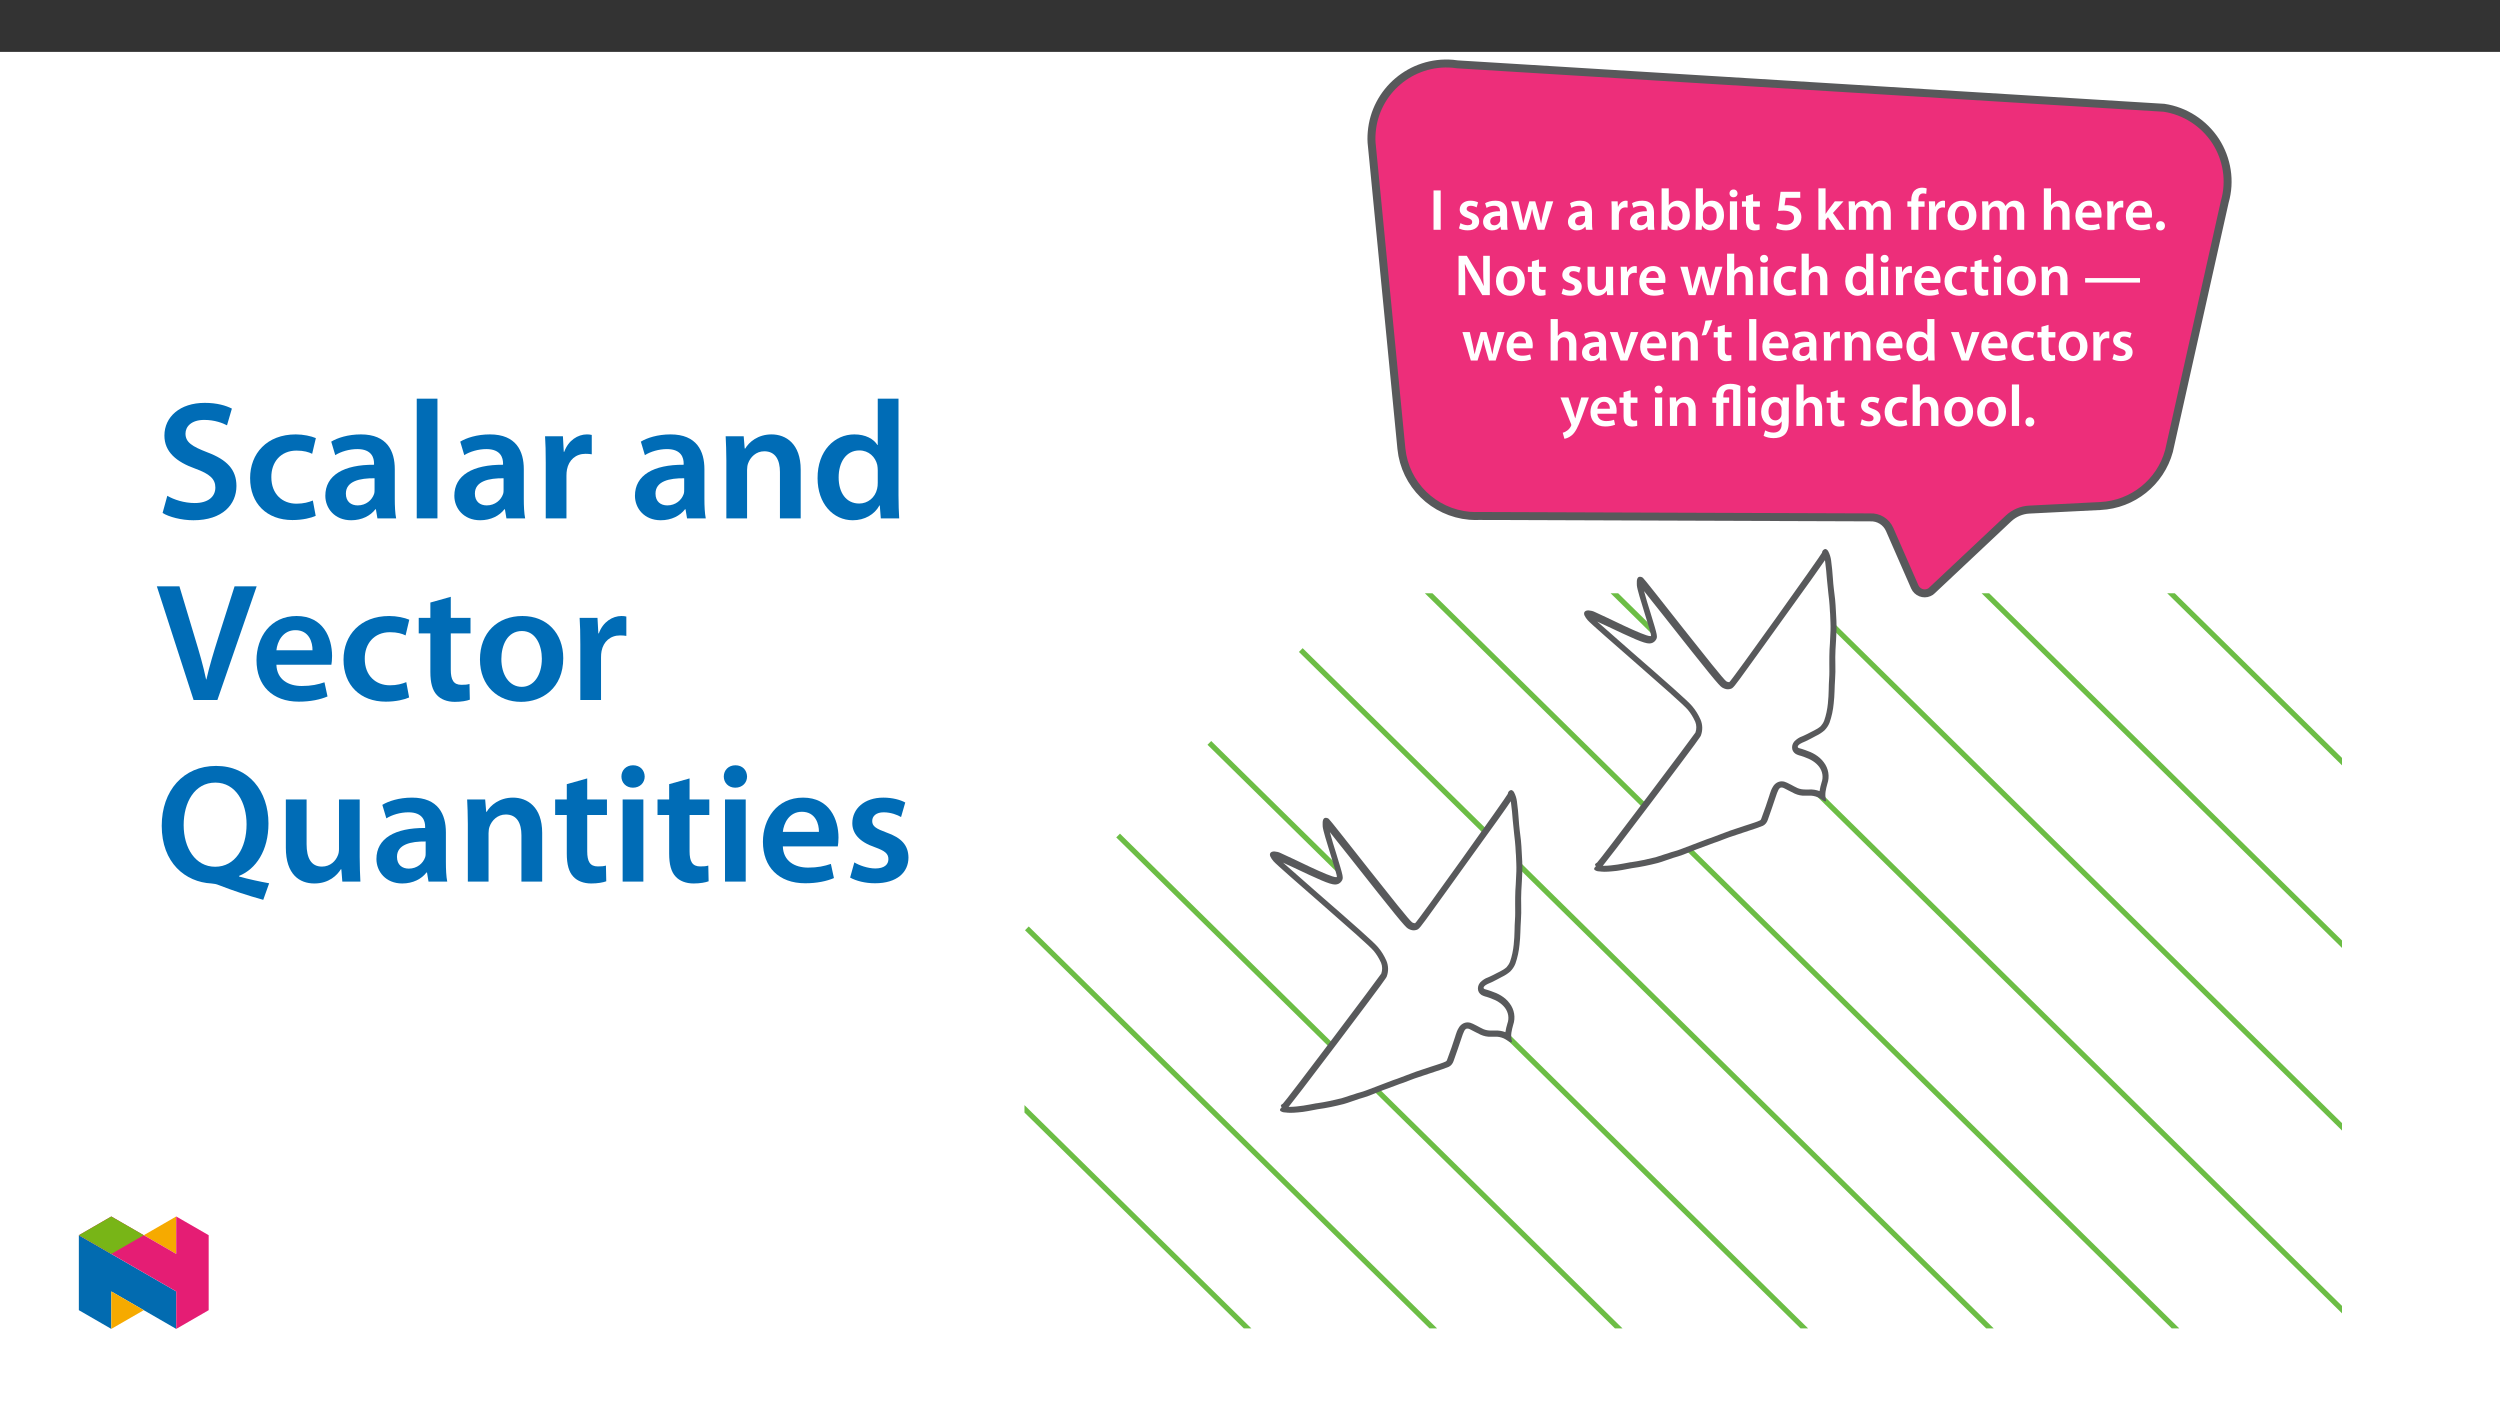 ﻿<?xml version="1.0" encoding="utf-8"?>
<svg xmlns="http://www.w3.org/2000/svg" xmlns:xlink="http://www.w3.org/1999/xlink" viewBox="0 0 960 540" version="1.1">
  <rect x="0" y="0" width="960" height="540" fill="#333333" stroke="none"/>
  <defs>
    <g>
      <symbol overflow="visible" id="glyph0-0">
        <path style="stroke:none;" d="M 0 0 L 11.203 0 L 11.203 -15.688 L 0 -15.688 Z M 5.609 -8.859 L 1.797 -14.578 L 9.422 -14.578 Z M 6.281 -7.844 L 10.094 -13.562 L 10.094 -2.125 Z M 1.797 -1.125 L 5.609 -6.844 L 9.422 -1.125 Z M 1.125 -13.562 L 4.938 -7.844 L 1.125 -2.125 Z M 1.125 -13.562 " />
      </symbol>
      <symbol overflow="visible" id="glyph0-1">
        <path style="stroke:none;" d="M 1.594 -15.109 L 1.594 0 L 4.344 0 L 4.344 -15.109 Z M 1.594 -15.109 " />
      </symbol>
      <symbol overflow="visible" id="glyph0-2">
        <path style="stroke:none;" d="M 0.812 -0.531 C 1.609 -0.094 2.797 0.219 4.125 0.219 C 7.016 0.219 8.562 -1.203 8.562 -3.203 C 8.547 -4.828 7.641 -5.828 5.656 -6.531 C 4.266 -7.047 3.75 -7.359 3.75 -8.047 C 3.75 -8.719 4.281 -9.219 5.266 -9.219 C 6.234 -9.219 7.125 -8.859 7.578 -8.594 L 8.141 -10.516 C 7.484 -10.875 6.438 -11.172 5.219 -11.172 C 2.688 -11.172 1.094 -9.688 1.094 -7.766 C 1.094 -6.453 1.969 -5.297 4.109 -4.578 C 5.453 -4.078 5.891 -3.719 5.891 -2.984 C 5.891 -2.266 5.359 -1.75 4.141 -1.75 C 3.156 -1.75 1.969 -2.172 1.375 -2.562 Z M 0.812 -0.531 " />
      </symbol>
      <symbol overflow="visible" id="glyph0-3">
        <path style="stroke:none;" d="M 9.953 -6.547 C 9.953 -8.953 8.953 -11.172 5.453 -11.172 C 3.719 -11.172 2.312 -10.688 1.5 -10.203 L 2.047 -8.406 C 2.781 -8.875 3.906 -9.219 4.984 -9.219 C 6.906 -9.219 7.203 -8.031 7.203 -7.312 L 7.203 -7.125 C 3.156 -7.156 0.719 -5.734 0.719 -3 C 0.719 -1.344 1.953 0.25 4.141 0.25 C 5.578 0.25 6.719 -0.359 7.375 -1.203 L 7.438 -1.203 L 7.641 0 L 10.141 0 C 10 -0.672 9.953 -1.641 9.953 -2.625 Z M 7.266 -3.828 C 7.266 -3.625 7.266 -3.438 7.203 -3.234 C 6.922 -2.438 6.141 -1.719 5.016 -1.719 C 4.141 -1.719 3.453 -2.219 3.453 -3.297 C 3.453 -4.953 5.312 -5.359 7.266 -5.344 Z M 7.266 -3.828 " />
      </symbol>
      <symbol overflow="visible" id="glyph0-4">
        <path style="stroke:none;" d="M 0.312 -10.922 L 3.547 0 L 6.125 0 L 7.516 -4.438 C 7.828 -5.516 8.094 -6.594 8.344 -7.938 L 8.391 -7.938 C 8.625 -6.609 8.875 -5.578 9.219 -4.438 L 10.516 0 L 13.078 0 L 16.5 -10.922 L 13.797 -10.922 L 12.578 -6.078 C 12.281 -4.797 12.016 -3.609 11.859 -2.422 L 11.812 -2.422 C 11.562 -3.609 11.281 -4.797 10.938 -6.078 L 9.578 -10.922 L 7.328 -10.922 L 5.891 -5.938 C 5.609 -4.828 5.25 -3.609 5.016 -2.422 L 4.984 -2.422 C 4.781 -3.609 4.531 -4.797 4.266 -5.969 L 3.141 -10.922 Z M 0.312 -10.922 " />
      </symbol>
      <symbol overflow="visible" id="glyph0-5">
        <path style="stroke:none;" d="M 1.484 0 L 4.234 0 L 4.234 -5.672 C 4.234 -5.969 4.266 -6.25 4.312 -6.5 C 4.547 -7.766 5.469 -8.594 6.766 -8.594 C 7.109 -8.594 7.359 -8.562 7.594 -8.516 L 7.594 -11.094 C 7.375 -11.141 7.219 -11.172 6.953 -11.172 C 5.766 -11.172 4.484 -10.375 3.953 -8.859 L 3.875 -8.859 L 3.766 -10.922 L 1.391 -10.922 C 1.453 -9.953 1.484 -8.875 1.484 -7.406 Z M 1.484 0 " />
      </symbol>
      <symbol overflow="visible" id="glyph0-6">
        <path style="stroke:none;" d="M 1.484 -3.078 C 1.484 -1.953 1.438 -0.734 1.391 0 L 3.75 0 L 3.875 -1.641 L 3.922 -1.641 C 4.703 -0.297 5.969 0.25 7.375 0.25 C 9.844 0.25 12.328 -1.703 12.328 -5.625 C 12.359 -8.953 10.453 -11.172 7.781 -11.172 C 6.141 -11.172 4.953 -10.469 4.281 -9.422 L 4.234 -9.422 L 4.234 -15.922 L 1.484 -15.922 Z M 4.234 -6.281 C 4.234 -6.547 4.281 -6.797 4.328 -7 C 4.625 -8.203 5.656 -9.016 6.766 -9.016 C 8.609 -9.016 9.531 -7.438 9.531 -5.516 C 9.531 -3.297 8.469 -1.922 6.75 -1.922 C 5.562 -1.922 4.594 -2.734 4.312 -3.859 C 4.266 -4.062 4.234 -4.281 4.234 -4.5 Z M 4.234 -6.281 " />
      </symbol>
      <symbol overflow="visible" id="glyph0-7">
        <path style="stroke:none;" d="M 4.234 0 L 4.234 -10.922 L 1.484 -10.922 L 1.484 0 Z M 2.875 -15.469 C 1.953 -15.469 1.328 -14.828 1.328 -13.969 C 1.328 -13.156 1.922 -12.484 2.844 -12.484 C 3.812 -12.484 4.422 -13.156 4.422 -13.969 C 4.391 -14.828 3.812 -15.469 2.875 -15.469 Z M 2.875 -15.469 " />
      </symbol>
      <symbol overflow="visible" id="glyph0-8">
        <path style="stroke:none;" d="M 1.922 -12.953 L 1.922 -10.922 L 0.375 -10.922 L 0.375 -8.859 L 1.922 -8.859 L 1.922 -3.719 C 1.922 -2.281 2.203 -1.281 2.797 -0.656 C 3.312 -0.094 4.141 0.25 5.172 0.25 C 6.031 0.25 6.766 0.109 7.172 -0.047 L 7.125 -2.125 C 6.812 -2.047 6.547 -2.016 6.047 -2.016 C 5 -2.016 4.641 -2.688 4.641 -4.031 L 4.641 -8.859 L 7.266 -8.859 L 7.266 -10.922 L 4.641 -10.922 L 4.641 -13.719 Z M 1.922 -12.953 " />
      </symbol>
      <symbol overflow="visible" id="glyph0-9">
        <path style="stroke:none;" d="M 10.25 -14.578 L 2.688 -14.578 L 1.75 -7.219 C 2.312 -7.281 2.922 -7.359 3.75 -7.359 C 6.641 -7.359 7.875 -6.25 7.875 -4.578 C 7.875 -2.844 6.328 -1.922 4.703 -1.922 C 3.391 -1.922 2.125 -2.359 1.5 -2.688 L 0.938 -0.609 C 1.703 -0.172 3.109 0.25 4.828 0.25 C 8.391 0.25 10.688 -2.016 10.688 -4.797 C 10.688 -6.562 9.891 -7.797 8.797 -8.5 C 7.828 -9.141 6.531 -9.438 5.25 -9.438 C 4.828 -9.438 4.531 -9.422 4.219 -9.375 L 4.641 -12.281 L 10.25 -12.281 Z M 10.25 -14.578 " />
      </symbol>
      <symbol overflow="visible" id="glyph0-10">
        <path style="stroke:none;" d="M 4.234 -15.922 L 1.484 -15.922 L 1.484 0 L 4.234 0 L 4.234 -3.719 L 5.156 -4.828 L 8.297 0 L 11.688 0 L 7.062 -6.453 L 11.125 -10.922 L 7.797 -10.922 L 5.141 -7.406 C 4.859 -7.016 4.547 -6.547 4.281 -6.125 L 4.234 -6.125 Z M 4.234 -15.922 " />
      </symbol>
      <symbol overflow="visible" id="glyph0-11">
        <path style="stroke:none;" d="M 1.484 0 L 4.172 0 L 4.172 -6.453 C 4.172 -6.766 4.219 -7.078 4.312 -7.375 C 4.578 -8.109 5.266 -8.922 6.297 -8.922 C 7.578 -8.922 8.188 -7.844 8.188 -6.328 L 8.188 0 L 10.875 0 L 10.875 -6.547 C 10.875 -6.859 10.922 -7.219 11.016 -7.469 C 11.297 -8.25 12 -8.922 12.938 -8.922 C 14.266 -8.922 14.891 -7.844 14.891 -6.031 L 14.891 0 L 17.578 0 L 17.578 -6.438 C 17.578 -9.938 15.734 -11.172 13.953 -11.172 C 13.031 -11.172 12.328 -10.938 11.703 -10.516 C 11.203 -10.203 10.766 -9.75 10.375 -9.141 L 10.344 -9.141 C 9.859 -10.359 8.75 -11.172 7.312 -11.172 C 5.453 -11.172 4.469 -10.156 3.953 -9.312 L 3.875 -9.312 L 3.75 -10.922 L 1.391 -10.922 C 1.438 -9.984 1.484 -8.922 1.484 -7.672 Z M 1.484 0 " />
      </symbol>
      <symbol overflow="visible" id="glyph0-12">
        <path style="stroke:none;" d="M 4.547 0 L 4.547 -8.859 L 6.906 -8.859 L 6.906 -10.922 L 4.531 -10.922 L 4.531 -11.484 C 4.531 -12.828 4.984 -13.969 6.344 -13.969 C 6.859 -13.969 7.219 -13.875 7.531 -13.766 L 7.719 -15.891 C 7.281 -16.031 6.703 -16.172 5.969 -16.172 C 5 -16.172 3.922 -15.875 3.109 -15.109 C 2.172 -14.219 1.797 -12.797 1.797 -11.391 L 1.797 -10.922 L 0.312 -10.922 L 0.312 -8.859 L 1.797 -8.859 L 1.797 0 Z M 4.547 0 " />
      </symbol>
      <symbol overflow="visible" id="glyph0-13">
        <path style="stroke:none;" d="M 6.438 -11.172 C 3.141 -11.172 0.781 -8.969 0.781 -5.375 C 0.781 -1.859 3.188 0.25 6.25 0.25 C 9.031 0.25 11.859 -1.547 11.859 -5.562 C 11.859 -8.875 9.688 -11.172 6.438 -11.172 Z M 6.375 -9.172 C 8.25 -9.172 9.016 -7.203 9.016 -5.5 C 9.016 -3.281 7.922 -1.75 6.344 -1.75 C 4.688 -1.75 3.625 -3.344 3.625 -5.453 C 3.625 -7.266 4.422 -9.172 6.375 -9.172 Z M 6.375 -9.172 " />
      </symbol>
      <symbol overflow="visible" id="glyph0-14">
        <path style="stroke:none;" d="M 1.484 0 L 4.234 0 L 4.234 -6.547 C 4.234 -6.844 4.266 -7.125 4.344 -7.375 C 4.656 -8.203 5.422 -8.922 6.5 -8.922 C 8.031 -8.922 8.609 -7.719 8.609 -6.141 L 8.609 0 L 11.375 0 L 11.375 -6.438 C 11.375 -9.938 9.422 -11.172 7.562 -11.172 C 6.859 -11.172 6.203 -10.984 5.656 -10.672 C 5.094 -10.375 4.625 -9.953 4.281 -9.438 L 4.234 -9.438 L 4.234 -15.922 L 1.484 -15.922 Z M 1.484 0 " />
      </symbol>
      <symbol overflow="visible" id="glyph0-15">
        <path style="stroke:none;" d="M 10.734 -4.688 C 10.781 -4.938 10.828 -5.344 10.828 -5.859 C 10.828 -8.25 9.656 -11.172 6.125 -11.172 C 2.625 -11.172 0.781 -8.312 0.781 -5.297 C 0.781 -1.953 2.875 0.219 6.406 0.219 C 7.984 0.219 9.281 -0.062 10.219 -0.469 L 9.828 -2.359 C 8.969 -2.062 8.078 -1.859 6.797 -1.859 C 5.016 -1.859 3.5 -2.719 3.438 -4.688 Z M 3.438 -6.609 C 3.547 -7.734 4.266 -9.281 5.969 -9.281 C 7.797 -9.281 8.25 -7.625 8.234 -6.609 Z M 3.438 -6.609 " />
      </symbol>
      <symbol overflow="visible" id="glyph0-16">
        <path style="stroke:none;" d="M 2.828 0.25 C 3.875 0.25 4.547 -0.516 4.547 -1.531 C 4.547 -2.578 3.859 -3.297 2.844 -3.297 C 1.859 -3.297 1.141 -2.562 1.141 -1.531 C 1.141 -0.516 1.844 0.25 2.828 0.25 Z M 2.828 0.25 " />
      </symbol>
      <symbol overflow="visible" id="glyph0-17">
        <path style="stroke:none;" d="M 4.125 0 L 4.125 -5.406 C 4.125 -7.891 4.078 -9.891 3.969 -11.844 L 4.062 -11.859 C 4.797 -10.156 5.781 -8.312 6.75 -6.656 L 10.688 0 L 13.562 0 L 13.562 -15.109 L 11.016 -15.109 L 11.016 -9.844 C 11.016 -7.531 11.047 -5.578 11.25 -3.562 L 11.203 -3.562 C 10.516 -5.203 9.625 -6.953 8.625 -8.625 L 4.734 -15.109 L 1.562 -15.109 L 1.562 0 Z M 4.125 0 " />
      </symbol>
      <symbol overflow="visible" id="glyph0-18">
        <path style="stroke:none;" d="M 11.25 -10.922 L 8.5 -10.922 L 8.5 -4.328 C 8.5 -4.016 8.453 -3.703 8.344 -3.469 C 8.078 -2.766 7.359 -2 6.234 -2 C 4.781 -2 4.188 -3.156 4.188 -4.984 L 4.188 -10.922 L 1.438 -10.922 L 1.438 -4.5 C 1.438 -0.938 3.25 0.25 5.219 0.25 C 7.203 0.25 8.281 -0.875 8.75 -1.641 L 8.812 -1.641 L 8.953 0 L 11.344 0 C 11.297 -0.891 11.25 -1.969 11.25 -3.281 Z M 11.25 -10.922 " />
      </symbol>
      <symbol overflow="visible" id="glyph0-19">
        <path style="stroke:none;" d="M 9.125 -2.375 C 8.594 -2.156 7.891 -1.953 6.953 -1.953 C 5.062 -1.953 3.609 -3.234 3.609 -5.469 C 3.594 -7.469 4.844 -9.016 6.953 -9.016 C 7.938 -9.016 8.594 -8.812 9.031 -8.594 L 9.531 -10.672 C 8.906 -10.938 7.875 -11.172 6.859 -11.172 C 3.031 -11.172 0.781 -8.625 0.781 -5.359 C 0.781 -1.969 3 0.219 6.406 0.219 C 7.781 0.219 8.922 -0.062 9.5 -0.344 Z M 9.125 -2.375 " />
      </symbol>
      <symbol overflow="visible" id="glyph0-20">
        <path style="stroke:none;" d="M 8.797 -15.922 L 8.797 -9.75 L 8.75 -9.75 C 8.25 -10.562 7.172 -11.172 5.672 -11.172 C 3.047 -11.172 0.766 -8.984 0.781 -5.344 C 0.781 -1.969 2.844 0.25 5.469 0.25 C 7.047 0.25 8.359 -0.516 9.016 -1.719 L 9.062 -1.719 L 9.188 0 L 11.641 0 C 11.594 -0.734 11.547 -1.953 11.547 -3.078 L 11.547 -15.922 Z M 8.797 -4.734 C 8.797 -4.438 8.766 -4.172 8.703 -3.922 C 8.438 -2.734 7.438 -1.969 6.328 -1.969 C 4.578 -1.969 3.594 -3.438 3.594 -5.453 C 3.594 -7.469 4.578 -9.031 6.344 -9.031 C 7.594 -9.031 8.469 -8.156 8.719 -7.109 C 8.766 -6.891 8.797 -6.594 8.797 -6.375 Z M 8.797 -4.734 " />
      </symbol>
      <symbol overflow="visible" id="glyph0-21">
        <path style="stroke:none;" d="M 1.484 0 L 4.234 0 L 4.234 -6.438 C 4.234 -6.75 4.281 -7.078 4.375 -7.312 C 4.656 -8.141 5.422 -8.922 6.531 -8.922 C 8.031 -8.922 8.609 -7.734 8.609 -6.172 L 8.609 0 L 11.375 0 L 11.375 -6.484 C 11.375 -9.938 9.391 -11.172 7.484 -11.172 C 5.672 -11.172 4.484 -10.141 3.984 -9.281 L 3.922 -9.281 L 3.797 -10.922 L 1.391 -10.922 C 1.438 -9.984 1.484 -8.922 1.484 -7.672 Z M 1.484 0 " />
      </symbol>
      <symbol overflow="visible" id="glyph0-22">
        <path style="stroke:none;" d="M 0.672 -6.562 L 0.672 -4.828 L 21.75 -4.828 L 21.75 -6.562 Z M 0.672 -6.562 " />
      </symbol>
      <symbol overflow="visible" id="glyph0-23">
        <path style="stroke:none;" d="M 0.25 -10.922 L 4.312 0 L 7.016 0 L 11.188 -10.922 L 8.297 -10.922 L 6.547 -5.375 C 6.25 -4.391 6.016 -3.547 5.812 -2.641 L 5.734 -2.641 C 5.531 -3.547 5.312 -4.422 5 -5.375 L 3.234 -10.922 Z M 0.25 -10.922 " />
      </symbol>
      <symbol overflow="visible" id="glyph0-24">
        <path style="stroke:none;" d="M 2.109 -15.312 C 1.844 -13.5 1.234 -11.281 0.656 -9.625 L 2.359 -9.797 C 3.188 -11.188 4.172 -13.469 4.781 -15.531 Z M 2.109 -15.312 " />
      </symbol>
      <symbol overflow="visible" id="glyph0-25">
        <path style="stroke:none;" d="M 1.484 0 L 4.234 0 L 4.234 -15.922 L 1.484 -15.922 Z M 1.484 0 " />
      </symbol>
      <symbol overflow="visible" id="glyph0-26">
        <path style="stroke:none;" d="M 0.172 -10.922 L 4.188 -0.891 C 4.312 -0.625 4.328 -0.469 4.328 -0.359 C 4.328 -0.219 4.281 -0.062 4.172 0.141 C 3.797 0.875 3.188 1.531 2.641 1.859 C 2.078 2.266 1.531 2.516 1.047 2.625 L 1.688 4.938 C 2.359 4.844 3.469 4.484 4.578 3.547 C 5.859 2.422 6.859 0.609 8.359 -3.469 L 11.094 -10.922 L 8.156 -10.922 L 6.453 -5.094 C 6.234 -4.391 6.031 -3.562 5.875 -2.953 L 5.812 -2.953 C 5.656 -3.562 5.406 -4.391 5.172 -5.062 L 3.234 -10.922 Z M 0.172 -10.922 " />
      </symbol>
      <symbol overflow="visible" id="glyph0-27">
        <path style="stroke:none;" d="M 4.547 0 L 4.547 -8.859 L 6.766 -8.859 L 6.766 -10.922 L 4.531 -10.922 L 4.531 -11.406 C 4.531 -12.875 5.156 -14.078 6.844 -14.078 C 7.531 -14.078 8 -13.984 8.297 -13.828 L 8.297 0 L 11.047 0 L 11.047 -15.344 C 10.094 -15.859 8.75 -16.172 7.266 -16.172 C 5.609 -16.172 4.344 -15.781 3.406 -15 C 2.359 -14.125 1.797 -12.766 1.797 -11.391 L 1.797 -10.922 L 0.312 -10.922 L 0.312 -8.859 L 1.797 -8.859 L 1.797 0 Z M 4.547 0 " />
      </symbol>
      <symbol overflow="visible" id="glyph0-28">
        <path style="stroke:none;" d="M 11.375 -7.781 C 11.375 -9.281 11.406 -10.172 11.453 -10.922 L 9.062 -10.922 L 8.953 -9.469 L 8.906 -9.469 C 8.391 -10.359 7.422 -11.172 5.734 -11.172 C 3.109 -11.172 0.781 -8.984 0.781 -5.406 C 0.781 -2.312 2.719 -0.062 5.422 -0.062 C 6.891 -0.062 7.984 -0.719 8.609 -1.688 L 8.656 -1.688 L 8.656 -0.734 C 8.656 1.609 7.312 2.562 5.516 2.562 C 4.188 2.562 3.031 2.125 2.328 1.719 L 1.719 3.812 C 2.672 4.375 4.141 4.688 5.531 4.688 C 7.047 4.688 8.625 4.375 9.75 3.359 C 10.891 2.328 11.375 0.688 11.375 -1.594 Z M 8.609 -4.781 C 8.609 -4.469 8.594 -4.078 8.5 -3.812 C 8.188 -2.797 7.281 -2.125 6.25 -2.125 C 4.531 -2.125 3.594 -3.625 3.594 -5.5 C 3.594 -7.719 4.734 -9.062 6.281 -9.062 C 7.438 -9.062 8.234 -8.297 8.516 -7.281 C 8.594 -7.062 8.609 -6.812 8.609 -6.547 Z M 8.609 -4.781 " />
      </symbol>
      <symbol overflow="visible" id="glyph1-0">
        <path style="stroke:none;" d="M 0 0 L 32.375 0 L 32.375 -45.328 L 0 -45.328 Z M 16.188 -25.578 L 5.188 -42.094 L 27.188 -42.094 Z M 18.125 -22.656 L 29.141 -39.172 L 29.141 -6.156 Z M 5.188 -3.234 L 16.188 -19.75 L 27.188 -3.234 Z M 3.234 -39.172 L 14.25 -22.656 L 3.234 -6.156 Z M 3.234 -39.172 " />
      </symbol>
      <symbol overflow="visible" id="glyph1-1">
        <path style="stroke:none;" d="M 2.656 -2.078 C 5.047 -0.578 9.844 0.719 14.5 0.719 C 25.703 0.719 31.016 -5.375 31.016 -12.438 C 31.016 -18.719 27.391 -22.531 19.812 -25.375 C 13.984 -27.641 11.453 -29.203 11.453 -32.562 C 11.453 -35.156 13.594 -37.812 18.641 -37.812 C 22.734 -37.812 25.766 -36.578 27.391 -35.734 L 29.266 -42.156 C 27 -43.312 23.562 -44.359 18.844 -44.359 C 9.328 -44.359 3.359 -38.984 3.359 -31.797 C 3.359 -25.516 7.969 -21.688 15.219 -19.094 C 20.719 -17.094 22.922 -15.156 22.922 -11.844 C 22.922 -8.281 20.078 -5.891 15.016 -5.891 C 10.938 -5.891 7 -7.188 4.469 -8.672 Z M 2.656 -2.078 " />
      </symbol>
      <symbol overflow="visible" id="glyph1-2">
        <path style="stroke:none;" d="M 26.359 -6.859 C 24.797 -6.219 22.797 -5.641 20.078 -5.641 C 14.641 -5.641 10.422 -9.328 10.422 -15.797 C 10.359 -21.562 13.984 -26.031 20.078 -26.031 C 22.922 -26.031 24.797 -25.453 26.094 -24.797 L 27.516 -30.828 C 25.703 -31.594 22.734 -32.25 19.812 -32.25 C 8.734 -32.25 2.266 -24.922 2.266 -15.469 C 2.266 -5.703 8.672 0.641 18.516 0.641 C 22.469 0.641 25.766 -0.188 27.453 -0.969 Z M 26.359 -6.859 " />
      </symbol>
      <symbol overflow="visible" id="glyph1-3">
        <path style="stroke:none;" d="M 28.75 -18.906 C 28.75 -25.828 25.828 -32.25 15.734 -32.25 C 10.75 -32.25 6.672 -30.891 4.344 -29.469 L 5.891 -24.281 C 8.031 -25.641 11.266 -26.609 14.375 -26.609 C 19.938 -26.609 20.781 -23.188 20.781 -21.109 L 20.781 -20.594 C 9.125 -20.656 2.078 -16.578 2.078 -8.672 C 2.078 -3.891 5.641 0.719 11.984 0.719 C 16.125 0.719 19.422 -1.031 21.297 -3.5 L 21.5 -3.5 L 22.078 0 L 29.266 0 C 28.875 -1.938 28.75 -4.734 28.75 -7.578 Z M 20.984 -11.078 C 20.984 -10.484 20.984 -9.906 20.781 -9.328 C 20 -7.062 17.734 -4.984 14.5 -4.984 C 11.984 -4.984 9.969 -6.406 9.969 -9.516 C 9.969 -14.312 15.344 -15.469 20.984 -15.406 Z M 20.984 -11.078 " />
      </symbol>
      <symbol overflow="visible" id="glyph1-4">
        <path style="stroke:none;" d="M 4.281 0 L 12.234 0 L 12.234 -45.969 L 4.281 -45.969 Z M 4.281 0 " />
      </symbol>
      <symbol overflow="visible" id="glyph1-5">
        <path style="stroke:none;" d="M 4.281 0 L 12.234 0 L 12.234 -16.375 C 12.234 -17.219 12.297 -18.062 12.438 -18.781 C 13.141 -22.406 15.797 -24.797 19.547 -24.797 C 20.531 -24.797 21.234 -24.734 21.953 -24.609 L 21.953 -32.047 C 21.297 -32.188 20.844 -32.25 20.078 -32.25 C 16.641 -32.25 12.953 -29.984 11.391 -25.578 L 11.203 -25.578 L 10.875 -31.531 L 4.016 -31.531 C 4.203 -28.75 4.281 -25.641 4.281 -21.375 Z M 4.281 0 " />
      </symbol>
      <symbol overflow="visible" id="glyph1-6">
        <path style="stroke:none;" d="M 4.281 0 L 12.234 0 L 12.234 -18.578 C 12.234 -19.484 12.375 -20.469 12.625 -21.109 C 13.469 -23.5 15.672 -25.766 18.844 -25.766 C 23.188 -25.766 24.859 -22.344 24.859 -17.812 L 24.859 0 L 32.828 0 L 32.828 -18.719 C 32.828 -28.688 27.125 -32.25 21.625 -32.25 C 16.375 -32.25 12.953 -29.266 11.531 -26.812 L 11.328 -26.812 L 10.938 -31.531 L 4.016 -31.531 C 4.141 -28.812 4.281 -25.766 4.281 -22.141 Z M 4.281 0 " />
      </symbol>
      <symbol overflow="visible" id="glyph1-7">
        <path style="stroke:none;" d="M 25.375 -45.969 L 25.375 -28.172 L 25.25 -28.172 C 23.828 -30.5 20.719 -32.25 16.375 -32.25 C 8.812 -32.25 2.203 -25.969 2.266 -15.406 C 2.266 -5.703 8.219 0.719 15.797 0.719 C 20.328 0.719 24.156 -1.484 26.031 -4.984 L 26.156 -4.984 L 26.547 0 L 33.609 0 C 33.469 -2.141 33.344 -5.641 33.344 -8.875 L 33.344 -45.969 Z M 25.375 -13.656 C 25.375 -12.828 25.312 -12.047 25.125 -11.328 C 24.344 -7.906 21.5 -5.703 18.266 -5.703 C 13.203 -5.703 10.359 -9.906 10.359 -15.734 C 10.359 -21.562 13.203 -26.094 18.328 -26.094 C 21.953 -26.094 24.469 -23.562 25.188 -20.531 C 25.312 -19.875 25.375 -19.031 25.375 -18.391 Z M 25.375 -13.656 " />
      </symbol>
      <symbol overflow="visible" id="glyph1-8">
        <path style="stroke:none;" d="M 23.703 0 L 38.781 -43.641 L 30.297 -43.641 L 23.953 -23.703 C 22.281 -18.391 20.656 -13.078 19.484 -7.906 L 19.359 -7.906 C 18.266 -13.203 16.766 -18.266 15.094 -23.766 L 9.125 -43.641 L 0.453 -43.641 L 14.562 0 Z M 23.703 0 " />
      </symbol>
      <symbol overflow="visible" id="glyph1-9">
        <path style="stroke:none;" d="M 31.016 -13.531 C 31.141 -14.25 31.281 -15.406 31.281 -16.906 C 31.281 -23.828 27.906 -32.25 17.672 -32.25 C 7.578 -32.25 2.266 -24.016 2.266 -15.281 C 2.266 -5.641 8.281 0.641 18.516 0.641 C 23.047 0.641 26.812 -0.188 29.531 -1.359 L 28.359 -6.797 C 25.906 -5.953 23.312 -5.375 19.625 -5.375 C 14.5 -5.375 10.094 -7.828 9.906 -13.531 Z M 9.906 -19.094 C 10.234 -22.344 12.297 -26.812 17.219 -26.812 C 22.531 -26.812 23.828 -22.016 23.766 -19.094 Z M 9.906 -19.094 " />
      </symbol>
      <symbol overflow="visible" id="glyph1-10">
        <path style="stroke:none;" d="M 5.562 -37.422 L 5.562 -31.531 L 1.094 -31.531 L 1.094 -25.578 L 5.562 -25.578 L 5.562 -10.75 C 5.562 -6.609 6.344 -3.688 8.094 -1.875 C 9.578 -0.266 11.984 0.719 14.953 0.719 C 17.422 0.719 19.547 0.328 20.719 -0.125 L 20.594 -6.156 C 19.688 -5.891 18.906 -5.828 17.484 -5.828 C 14.438 -5.828 13.406 -7.766 13.406 -11.656 L 13.406 -25.578 L 20.984 -25.578 L 20.984 -31.531 L 13.406 -31.531 L 13.406 -39.625 Z M 5.562 -37.422 " />
      </symbol>
      <symbol overflow="visible" id="glyph1-11">
        <path style="stroke:none;" d="M 18.578 -32.25 C 9.062 -32.25 2.266 -25.906 2.266 -15.547 C 2.266 -5.375 9.188 0.719 18.062 0.719 C 26.094 0.719 34.25 -4.469 34.25 -16.062 C 34.25 -25.641 27.969 -32.25 18.578 -32.25 Z M 18.391 -26.484 C 23.828 -26.484 26.031 -20.781 26.031 -15.859 C 26.031 -9.453 22.859 -5.047 18.328 -5.047 C 13.531 -5.047 10.484 -9.641 10.484 -15.734 C 10.484 -20.984 12.75 -26.484 18.391 -26.484 Z M 18.391 -26.484 " />
      </symbol>
      <symbol overflow="visible" id="glyph1-12">
        <path style="stroke:none;" d="M 43.578 0.641 C 40.016 0 35.812 -0.906 32.047 -1.938 L 32.047 -2.203 C 38.469 -4.797 43.312 -11.844 43.312 -22.344 C 43.312 -34.703 35.812 -44.422 23.188 -44.422 C 10.688 -44.422 2.328 -34.969 2.328 -21.438 C 2.328 -7.25 11.328 0.188 21.438 0.719 C 22.406 0.781 23.375 0.969 24.281 1.359 C 29.781 3.5 35.219 5.312 41.312 7 Z M 22.859 -5.703 C 15.219 -5.703 10.75 -12.953 10.75 -21.688 C 10.75 -30.438 14.953 -38.016 22.922 -38.016 C 30.828 -38.016 34.906 -30.297 34.906 -22.016 C 34.906 -12.828 30.5 -5.703 22.859 -5.703 Z M 22.859 -5.703 " />
      </symbol>
      <symbol overflow="visible" id="glyph1-13">
        <path style="stroke:none;" d="M 32.5 -31.531 L 24.547 -31.531 L 24.547 -12.5 C 24.547 -11.594 24.406 -10.688 24.094 -10.031 C 23.312 -7.969 21.234 -5.766 18 -5.766 C 13.797 -5.766 12.109 -9.125 12.109 -14.375 L 12.109 -31.531 L 4.141 -31.531 L 4.141 -13.016 C 4.141 -2.719 9.391 0.719 15.094 0.719 C 20.781 0.719 23.891 -2.531 25.25 -4.734 L 25.453 -4.734 L 25.828 0 L 32.766 0 C 32.641 -2.594 32.5 -5.703 32.5 -9.453 Z M 32.5 -31.531 " />
      </symbol>
      <symbol overflow="visible" id="glyph1-14">
        <path style="stroke:none;" d="M 12.234 0 L 12.234 -31.531 L 4.281 -31.531 L 4.281 0 Z M 8.281 -44.672 C 5.641 -44.672 3.812 -42.797 3.812 -40.344 C 3.812 -38.016 5.562 -36.062 8.219 -36.062 C 11 -36.062 12.75 -38.016 12.75 -40.344 C 12.688 -42.797 11 -44.672 8.281 -44.672 Z M 8.281 -44.672 " />
      </symbol>
      <symbol overflow="visible" id="glyph1-15">
        <path style="stroke:none;" d="M 2.328 -1.547 C 4.656 -0.266 8.094 0.641 11.906 0.641 C 20.266 0.641 24.734 -3.5 24.734 -9.266 C 24.672 -13.922 22.078 -16.828 16.312 -18.844 C 12.297 -20.328 10.812 -21.234 10.812 -23.25 C 10.812 -25.188 12.375 -26.609 15.219 -26.609 C 18 -26.609 20.594 -25.578 21.891 -24.797 L 23.5 -30.375 C 21.625 -31.406 18.578 -32.25 15.094 -32.25 C 7.766 -32.25 3.172 -27.969 3.172 -22.406 C 3.172 -18.641 5.703 -15.281 11.844 -13.203 C 15.734 -11.781 17.031 -10.75 17.031 -8.609 C 17.031 -6.547 15.469 -5.047 11.984 -5.047 C 9.125 -5.047 5.703 -6.281 3.953 -7.375 Z M 2.328 -1.547 " />
      </symbol>
    </g>
    <clipPath id="clip1">
      <path d="M 393.398 363 L 759 363 L 759 510.098 L 393.398 510.098 Z M 393.398 363 " />
    </clipPath>
    <clipPath id="clip2">
      <path d="M 393.398 327 L 794 327 L 794 510.098 L 393.398 510.098 Z M 393.398 327 " />
    </clipPath>
    <clipPath id="clip3">
      <path d="M 400 291 L 829 291 L 829 510.098 L 400 510.098 Z M 400 291 " />
    </clipPath>
    <clipPath id="clip4">
      <path d="M 435 256 L 865 256 L 865 510.098 L 435 510.098 Z M 435 256 " />
    </clipPath>
    <clipPath id="clip5">
      <path d="M 470 227.816 L 899.328 227.816 L 899.328 510.098 L 470 510.098 Z M 470 227.816 " />
    </clipPath>
    <clipPath id="clip6">
      <path d="M 505 227.816 L 899.328 227.816 L 899.328 510.098 L 505 510.098 Z M 505 227.816 " />
    </clipPath>
    <clipPath id="clip7">
      <path d="M 540 227.816 L 899.328 227.816 L 899.328 510.098 L 540 510.098 Z M 540 227.816 " />
    </clipPath>
    <clipPath id="clip8">
      <path d="M 575 227.816 L 899.328 227.816 L 899.328 510.098 L 575 510.098 Z M 575 227.816 " />
    </clipPath>
    <clipPath id="clip9">
      <path d="M 610 227.816 L 899.328 227.816 L 899.328 501 L 610 501 Z M 610 227.816 " />
    </clipPath>
    <clipPath id="clip10">
      <path d="M 645 227.816 L 899.328 227.816 L 899.328 466 L 645 466 Z M 645 227.816 " />
    </clipPath>
    <clipPath id="clip11">
      <path d="M 483 11.551 L 899 11.551 L 899 272 L 483 272 Z M 483 11.551 " />
    </clipPath>
    <clipPath id="clip12">
      <path d="M 30.277 474 L 68 474 L 68 510.301 L 30.277 510.301 Z M 30.277 474 " />
    </clipPath>
    <clipPath id="clip13">
      <path d="M 42 495 L 56 495 L 56 510.301 L 42 510.301 Z M 42 495 " />
    </clipPath>
    <clipPath id="clip14">
      <path d="M 55 467.125 L 68 467.125 L 68 482 L 55 482 Z M 55 467.125 " />
    </clipPath>
    <clipPath id="clip15">
      <path d="M 30.277 467.125 L 80.133 467.125 L 80.133 510.301 L 30.277 510.301 Z M 30.277 467.125 " />
    </clipPath>
    <clipPath id="clip16">
      <path d="M 30.277 467.125 L 56 467.125 L 56 482 L 30.277 482 Z M 30.277 467.125 " />
    </clipPath>
  </defs>
  <g id="surface1">
    <path style=" stroke:none;fill-rule:nonzero;fill:rgb(100%,100%,100%);fill-opacity:1;" d="M 0 559.926 L 960 559.926 L 960 19.926 L 0 19.926 Z M 0 559.926 " />
    <g clip-path="url(#clip1)" clip-rule="nonzero">
      <path style="fill:none;stroke-width:2.669;stroke-linecap:butt;stroke-linejoin:miter;stroke:rgb(42.4%,74.1%,27.1%);stroke-opacity:1;stroke-miterlimit:10;" d="M 0.001 0.002 L 484.698 -476.999 " transform="matrix(0.765,0,0,-0.765,359.202,392.139)" />
    </g>
    <g clip-path="url(#clip2)" clip-rule="nonzero">
      <path style="fill:none;stroke-width:2.669;stroke-linecap:butt;stroke-linejoin:miter;stroke:rgb(42.4%,74.1%,27.1%);stroke-opacity:1;stroke-miterlimit:10;" d="M 0.001 0.002 L 484.601 -477 " transform="matrix(0.765,0,0,-0.765,394.315,356.49)" />
    </g>
    <g clip-path="url(#clip3)" clip-rule="nonzero">
      <path style="fill:none;stroke-width:2.669;stroke-linecap:butt;stroke-linejoin:miter;stroke:rgb(42.4%,74.1%,27.1%);stroke-opacity:1;stroke-miterlimit:10;" d="M -0.001 0.001 L 484.599 -477.103 " transform="matrix(0.765,0,0,-0.765,429.352,320.84)" />
    </g>
    <g clip-path="url(#clip4)" clip-rule="nonzero">
      <path style="fill:none;stroke-width:2.669;stroke-linecap:butt;stroke-linejoin:miter;stroke:rgb(42.4%,74.1%,27.1%);stroke-opacity:1;stroke-miterlimit:10;" d="M 0.002 -0.002 L 484.699 -476.999 " transform="matrix(0.765,0,0,-0.765,464.389,285.268)" />
    </g>
    <g clip-path="url(#clip5)" clip-rule="nonzero">
      <path style="fill:none;stroke-width:2.669;stroke-linecap:butt;stroke-linejoin:miter;stroke:rgb(42.4%,74.1%,27.1%);stroke-opacity:1;stroke-miterlimit:10;" d="M 0.001 -0.003 L 484.601 -476.999 " transform="matrix(0.765,0,0,-0.765,499.503,249.619)" />
    </g>
    <g clip-path="url(#clip6)" clip-rule="nonzero">
      <path style="fill:none;stroke-width:2.669;stroke-linecap:butt;stroke-linejoin:miter;stroke:rgb(42.4%,74.1%,27.1%);stroke-opacity:1;stroke-miterlimit:10;" d="M -0.001 0.002 L 484.701 -477.102 " transform="matrix(0.765,0,0,-0.765,534.54,213.97)" />
    </g>
    <g clip-path="url(#clip7)" clip-rule="nonzero">
      <path style="fill:none;stroke-width:2.669;stroke-linecap:butt;stroke-linejoin:miter;stroke:rgb(42.4%,74.1%,27.1%);stroke-opacity:1;stroke-miterlimit:10;" d="M -0.002 0.001 L 484.598 -477.098 " transform="matrix(0.765,0,0,-0.765,569.654,178.321)" />
    </g>
    <g clip-path="url(#clip8)" clip-rule="nonzero">
      <path style="fill:none;stroke-width:2.669;stroke-linecap:butt;stroke-linejoin:miter;stroke:rgb(42.4%,74.1%,27.1%);stroke-opacity:1;stroke-miterlimit:10;" d="M 0.001 -0.002 L 484.698 -476.998 " transform="matrix(0.765,0,0,-0.765,604.691,142.749)" />
    </g>
    <g clip-path="url(#clip9)" clip-rule="nonzero">
      <path style="fill:none;stroke-width:2.669;stroke-linecap:butt;stroke-linejoin:miter;stroke:rgb(42.4%,74.1%,27.1%);stroke-opacity:1;stroke-miterlimit:10;" d="M -0.001 0.002 L 484.701 -476.999 " transform="matrix(0.765,0,0,-0.765,639.727,107.099)" />
    </g>
    <g clip-path="url(#clip10)" clip-rule="nonzero">
      <path style="fill:none;stroke-width:2.669;stroke-linecap:butt;stroke-linejoin:miter;stroke:rgb(42.4%,74.1%,27.1%);stroke-opacity:1;stroke-miterlimit:10;" d="M -0.002 0.001 L 484.598 -477.102 " transform="matrix(0.765,0,0,-0.765,674.841,71.45)" />
    </g>
    <path style=" stroke:none;fill-rule:nonzero;fill:rgb(100%,100%,100%);fill-opacity:1;" d="M 616.242 333.617 C 615.629 333.617 615.02 333.617 614.328 333.539 C 614.176 333.539 614.102 333.539 613.945 333.465 C 614.023 333.309 614.102 333.156 614.102 333.004 C 614.102 332.773 614.102 332.621 614.023 332.391 C 616.625 329.789 652.195 282.133 652.273 281.824 C 652.887 280.219 652.809 278.383 652.195 276.777 C 651.434 275.016 650.438 273.336 649.215 271.879 C 647.684 270.043 638.734 262.164 626.188 251.227 C 618.996 244.953 611.5 238.375 610.734 237.457 L 610.582 237.301 C 610.199 236.922 609.891 236.461 609.664 235.926 L 609.664 235.848 L 610.047 235.848 C 610.656 235.848 611.348 236.078 611.883 236.309 C 613.105 236.844 615.246 237.84 617.695 238.984 C 625.805 242.887 631.773 245.641 633.684 245.641 C 634.219 245.641 634.754 245.41 635.062 245.027 C 635.52 244.34 635.598 244.266 632.918 235.695 C 631.617 231.41 629.934 226.133 629.859 224.832 L 629.859 224.602 C 629.781 223.992 629.781 223.457 629.859 222.844 C 629.934 222.844 630.012 222.922 630.012 222.922 C 630.699 223.684 635.062 229.195 639.574 234.93 C 656.098 255.969 661.148 262.164 662.219 262.777 C 662.676 263.082 663.211 263.234 663.75 263.234 C 663.977 263.234 664.133 263.234 664.359 263.16 C 664.895 263.008 665.203 262.852 683.027 237.992 C 700.699 213.281 700.773 212.824 700.852 212.594 C 700.852 212.441 700.926 212.363 701.004 212.211 C 701.082 212.285 701.082 212.363 701.156 212.441 C 701.691 213.359 702 214.43 702.152 215.5 C 702.457 217.797 702.688 220.168 702.84 222.387 C 702.992 224.145 703.223 225.902 703.375 227.586 C 703.453 228.504 703.605 229.422 703.684 230.34 C 703.836 231.719 703.91 233.094 703.988 234.703 L 704.066 235.773 C 704.141 237.84 704.293 240.055 704.215 242.199 C 704.141 243.883 704.066 245.641 703.988 247.324 C 703.91 248.09 703.91 248.93 703.836 249.695 C 703.758 251.453 703.758 253.137 703.758 254.82 C 703.758 256.809 703.836 258.875 703.684 260.863 C 703.605 262.164 703.527 263.543 703.527 264.844 C 703.527 266.602 703.375 268.363 703.223 270.121 C 702.992 272.57 702.457 274.941 701.691 277.234 C 701.309 278.23 700.773 279.07 700.086 279.762 C 699.168 280.523 698.25 281.137 697.18 281.672 C 696.797 281.902 696.414 282.055 695.953 282.285 C 695.113 282.742 694.273 283.203 693.355 283.586 C 693.125 283.738 692.895 283.816 692.59 283.891 C 691.594 284.195 690.754 284.734 689.988 285.422 C 689.531 285.957 689.301 286.645 689.453 287.332 C 689.605 287.945 690.062 288.406 690.676 288.633 C 691.059 288.785 691.52 288.941 691.898 289.016 C 692.281 289.168 692.742 289.246 693.125 289.398 C 696.262 290.469 698.176 291.77 699.625 293.684 C 701.234 295.75 701.617 298.426 700.773 300.875 C 700.238 302.48 699.934 304.164 699.934 305.848 C 699.551 305.617 699.168 305.387 698.785 305.234 C 697.562 304.699 696.184 304.395 694.809 304.469 L 693.277 304.469 C 692.129 304.469 690.98 304.238 689.91 303.781 C 688.992 303.398 688.152 302.941 687.309 302.48 C 686.773 302.25 686.316 301.945 685.781 301.715 C 685.32 301.484 684.785 301.332 684.328 301.332 C 683.332 301.41 682.492 301.945 682.031 302.785 C 681.574 303.551 681.191 304.395 680.961 305.312 L 680.883 305.617 C 679.969 308.523 678.973 311.355 677.746 314.719 C 677.594 315.332 677.137 315.945 676.602 316.25 C 675.836 316.633 675.07 316.863 674.305 317.168 C 673.082 317.551 671.781 318.012 670.559 318.391 C 668.723 319.004 666.883 319.617 665.125 320.227 C 663.902 320.688 662.676 321.148 661.531 321.605 C 660.766 321.91 660.078 322.141 659.312 322.445 C 658.316 322.828 657.32 323.211 656.328 323.52 C 652.656 324.82 649.059 326.273 646.078 327.418 C 645.234 327.801 644.316 328.031 643.398 328.336 C 643.016 328.414 642.711 328.566 642.328 328.645 C 641.488 328.871 640.645 329.18 639.805 329.484 C 638.656 329.867 637.586 330.25 636.438 330.555 C 633.301 331.32 630.09 332.008 626.801 332.469 L 626.645 332.469 C 625.883 332.621 625.039 332.773 624.273 332.926 C 622.516 333.309 620.832 333.539 619.07 333.691 C 618.078 333.539 617.16 333.617 616.242 333.617 " />
    <path style=" stroke:none;fill-rule:nonzero;fill:rgb(34.499%,34.9%,35.699%);fill-opacity:1;" d="M 701.004 210.832 C 700.238 210.832 699.703 211.523 699.625 212.285 C 699.551 212.824 664.742 261.707 664.055 261.934 L 663.824 261.934 C 663.52 261.934 663.215 261.781 662.906 261.629 C 661.148 260.559 631.617 222.309 630.855 221.848 C 630.547 221.621 630.164 221.469 629.781 221.469 C 629.555 221.469 629.324 221.543 629.172 221.621 C 628.328 222.23 628.559 223.914 628.559 224.832 C 628.789 227.664 634.371 243.652 633.988 244.188 C 633.914 244.266 633.836 244.266 633.684 244.266 C 631.16 244.266 616.703 236.844 612.418 235.008 C 611.652 234.625 610.887 234.473 610.047 234.395 L 609.738 234.395 C 608.59 234.473 607.98 235.16 608.438 236.309 C 608.746 236.996 609.203 237.609 609.664 238.145 C 611.652 240.516 645.391 269.203 648.141 272.57 C 649.289 273.945 650.207 275.477 650.973 277.16 C 651.508 278.461 651.508 279.988 651.051 281.289 C 650.898 281.75 613.945 330.863 613.258 331.246 C 612.875 331.473 612.266 331.855 612.57 332.238 C 613.027 332.852 612.57 332.852 612.34 333.156 C 612.109 333.387 612.109 333.844 612.34 334.074 C 612.418 334.152 612.418 334.152 612.492 334.152 C 612.953 334.457 613.488 334.609 614.098 334.609 C 614.789 334.688 615.477 334.762 616.164 334.762 C 617.082 334.762 618 334.688 618.918 334.609 C 621.52 334.457 624.043 333.844 626.645 333.387 C 630.012 332.926 633.301 332.238 636.59 331.398 C 638.578 330.863 640.57 330.02 642.559 329.41 C 643.859 329.027 645.16 328.645 646.383 328.184 C 649.75 326.809 653.113 325.508 656.559 324.281 C 657.551 323.902 658.547 323.52 659.543 323.211 C 661.453 322.523 663.367 321.684 665.355 321.07 C 668.414 320 671.473 319.082 674.535 318.012 C 675.375 317.703 676.141 317.398 676.984 317.094 C 677.902 316.633 678.512 315.793 678.82 314.875 C 679.891 311.812 680.961 308.828 681.957 305.77 C 682.184 304.93 682.566 304.086 682.949 303.246 C 683.332 302.633 683.641 302.402 684.098 302.402 C 684.402 302.402 684.711 302.48 685.016 302.633 C 686.391 303.32 687.77 304.086 689.223 304.777 C 690.445 305.312 691.824 305.617 693.125 305.539 L 694.652 305.539 C 695.801 305.465 696.949 305.695 698.02 306.152 C 698.863 306.535 699.551 307.07 700.316 307.531 C 700.469 307.605 700.621 307.684 700.852 307.758 C 700.926 307.758 701.004 307.758 701.082 307.684 C 701.309 307.531 701.234 307.223 701.156 306.992 C 700.621 304.93 701.156 303.016 701.691 301.027 C 702.688 298.195 702.152 295.059 700.316 292.688 C 698.48 290.242 695.953 288.941 693.203 288.023 C 692.359 287.715 691.594 287.488 690.754 287.258 C 690.141 287.027 690.293 286.492 690.598 286.188 C 691.363 285.344 692.59 285.039 693.508 284.578 C 694.809 283.969 696.031 283.277 697.332 282.59 C 698.48 282.055 699.551 281.367 700.543 280.523 C 701.387 279.684 702.074 278.688 702.535 277.543 C 703.375 275.172 703.91 272.645 704.141 270.121 C 704.523 266.984 704.445 263.926 704.676 260.789 C 704.98 257.039 704.598 253.289 704.828 249.543 C 704.98 247.02 705.133 244.57 705.211 242.047 C 705.289 239.52 705.133 237.074 704.98 234.547 C 704.906 233.094 704.828 231.641 704.676 230.113 C 704.371 227.434 703.988 224.832 703.836 222.156 C 703.68 219.785 703.453 217.488 703.145 215.195 C 702.992 213.969 702.609 212.746 702 211.598 C 701.77 211.215 701.387 210.91 700.926 210.758 C 701.082 210.832 701.082 210.832 701.004 210.832 M 631.082 223.148 L 631.082 223.148 M 700.773 215.117 C 700.773 215.27 700.852 215.422 700.852 215.652 C 701.156 217.949 701.387 220.32 701.539 222.461 C 701.691 224.223 701.922 226.059 702.074 227.738 C 702.152 228.656 702.305 229.574 702.383 230.492 C 702.535 231.871 702.609 233.246 702.688 234.777 L 702.766 235.773 C 702.84 237.914 702.992 239.98 702.918 242.047 C 702.84 243.727 702.766 245.488 702.688 247.094 C 702.609 247.859 702.609 248.699 702.535 249.465 C 702.457 251.227 702.457 252.984 702.457 254.746 C 702.457 256.809 702.535 258.723 702.383 260.711 C 702.305 262.09 702.227 263.391 702.227 264.766 C 702.227 266.527 702.074 268.207 701.922 269.969 L 701.922 270.043 C 701.691 272.34 701.234 274.633 700.469 276.777 C 700.16 277.543 699.703 278.23 699.168 278.844 C 698.402 279.531 697.484 280.066 696.566 280.523 C 696.184 280.754 695.801 280.906 695.344 281.137 C 694.426 281.598 693.66 282.055 692.742 282.438 C 692.512 282.516 692.285 282.668 692.055 282.742 C 690.906 283.125 689.91 283.816 689.07 284.656 C 688.305 285.496 688 286.645 688.23 287.715 C 688.457 288.711 689.301 289.551 690.293 289.859 C 690.676 290.012 691.137 290.164 691.52 290.242 C 691.902 290.395 692.285 290.469 692.664 290.621 C 695.496 291.617 697.254 292.766 698.555 294.449 C 699.855 296.207 700.238 298.426 699.473 300.492 C 699.168 301.562 698.863 302.633 698.711 303.781 C 697.484 303.32 696.109 303.094 694.809 303.168 L 693.203 303.168 C 692.207 303.168 691.211 303.016 690.293 302.633 C 689.453 302.25 688.609 301.793 687.77 301.332 C 687.234 301.027 686.773 300.797 686.238 300.566 C 685.629 300.262 684.938 300.031 684.176 300.031 C 682.797 300.031 681.496 300.875 680.809 302.098 C 680.273 302.941 679.891 303.934 679.586 304.93 L 679.508 305.234 C 678.59 308.141 677.594 310.973 676.371 314.262 C 676.293 314.566 676.141 314.875 675.836 315.027 C 675.148 315.332 674.457 315.637 673.695 315.867 C 672.469 316.25 671.246 316.711 669.945 317.094 C 668.109 317.703 666.273 318.316 664.438 318.93 C 663.215 319.387 661.988 319.848 660.766 320.305 C 660 320.609 659.312 320.84 658.547 321.148 C 657.551 321.527 656.559 321.91 655.562 322.219 C 651.891 323.594 648.297 324.973 645.312 326.117 C 644.473 326.426 643.629 326.73 642.711 326.961 C 642.328 327.035 642.023 327.191 641.641 327.266 C 640.797 327.574 639.879 327.879 639.039 328.109 C 637.891 328.492 636.82 328.871 635.75 329.18 C 632.613 329.945 629.477 330.633 626.266 331.09 L 626.109 331.09 C 625.27 331.246 624.504 331.398 623.66 331.551 C 621.98 331.855 620.297 332.164 618.535 332.316 C 617.695 332.391 616.855 332.469 615.938 332.469 L 615.477 332.469 C 617.16 330.402 621.52 324.742 634.145 308.066 C 652.961 283.125 653.113 282.742 653.191 282.285 C 653.879 280.371 653.805 278.23 653.039 276.395 C 652.195 274.48 651.125 272.723 649.824 271.191 C 648.297 269.281 639.652 261.707 626.645 250.383 C 621.672 246.023 616.242 241.281 613.336 238.68 C 614.328 239.137 615.477 239.75 616.777 240.285 C 626.797 245.027 631.234 247.094 633.301 247.094 C 634.297 247.094 635.137 246.711 635.75 245.871 C 636.668 244.57 636.516 244.266 633.836 235.465 C 632.996 232.867 631.926 229.348 631.312 226.977 C 633.148 229.27 635.75 232.637 638.352 235.848 C 656.863 259.336 660.152 263.312 661.301 264 C 661.988 264.383 662.676 264.691 663.52 264.691 C 663.824 264.691 664.207 264.613 664.516 264.535 C 665.508 264.23 665.586 264.23 671.629 255.816 C 674.766 251.531 679.047 245.488 683.793 238.91 C 694.652 223.914 698.938 217.797 700.773 215.117 M 702.074 212.824 L 702.074 212.824 " />
    <path style=" stroke:none;fill-rule:nonzero;fill:rgb(100%,100%,100%);fill-opacity:1;" d="M 495.602 426.18 C 494.988 426.18 494.379 426.18 493.688 426.105 C 493.535 426.105 493.461 426.105 493.309 426.027 C 493.383 425.875 493.461 425.723 493.461 425.57 C 493.461 425.34 493.461 425.188 493.383 424.957 C 495.984 422.355 531.559 374.695 531.633 374.391 C 532.246 372.785 532.168 370.949 531.559 369.34 C 530.793 367.582 529.797 365.898 528.574 364.445 C 527.043 362.609 518.094 354.73 505.547 343.789 C 498.355 337.516 490.859 330.938 490.094 330.02 L 489.941 329.867 C 489.559 329.484 489.25 329.027 489.023 328.492 L 489.023 328.414 L 489.406 328.414 C 490.016 328.414 490.707 328.645 491.242 328.871 C 492.465 329.41 494.605 330.402 497.055 331.551 C 505.164 335.453 511.133 338.207 513.043 338.207 C 513.578 338.207 514.113 337.977 514.422 337.594 C 514.879 336.906 514.957 336.828 512.277 328.262 C 510.977 323.977 509.293 318.699 509.219 317.398 L 509.219 317.168 C 509.141 316.555 509.141 316.02 509.219 315.41 C 509.293 315.41 509.371 315.484 509.371 315.484 C 510.059 316.25 514.422 321.758 518.934 327.496 C 535.457 348.535 540.508 354.73 541.578 355.344 C 542.035 355.648 542.57 355.801 543.109 355.801 C 543.336 355.801 543.492 355.801 543.719 355.723 C 544.254 355.57 544.562 355.418 562.387 330.555 C 580.059 305.848 580.133 305.387 580.211 305.156 C 580.211 305.004 580.285 304.93 580.363 304.777 C 580.441 304.852 580.441 304.93 580.516 305.004 C 581.051 305.922 581.359 306.992 581.512 308.066 C 581.816 310.359 582.047 312.73 582.199 314.949 C 582.352 316.711 582.582 318.469 582.734 320.152 C 582.812 321.07 582.965 321.988 583.043 322.906 C 583.195 324.281 583.27 325.66 583.348 327.266 L 583.422 328.336 C 583.5 330.402 583.652 332.621 583.578 334.762 C 583.5 336.445 583.422 338.207 583.348 339.891 C 583.27 340.652 583.27 341.496 583.195 342.262 C 583.117 344.02 583.117 345.703 583.117 347.387 C 583.117 349.375 583.195 351.441 583.043 353.43 C 582.965 354.73 582.887 356.105 582.887 357.41 C 582.887 359.168 582.734 360.926 582.582 362.688 C 582.352 365.133 581.816 367.504 581.051 369.801 C 580.668 370.797 580.133 371.637 579.445 372.324 C 578.527 373.09 577.609 373.703 576.539 374.238 C 576.156 374.469 575.773 374.621 575.316 374.848 C 574.473 375.309 573.633 375.766 572.715 376.148 C 572.484 376.305 572.254 376.379 571.949 376.457 C 570.953 376.762 570.113 377.297 569.348 377.984 C 568.891 378.523 568.66 379.211 568.812 379.898 C 568.965 380.512 569.426 380.969 570.035 381.199 C 570.418 381.352 570.879 381.504 571.258 381.582 C 571.641 381.734 572.102 381.812 572.484 381.965 C 575.621 383.035 577.535 384.336 578.988 386.246 C 580.594 388.312 580.977 390.992 580.133 393.438 C 579.598 395.047 579.293 396.727 579.293 398.41 C 578.91 398.184 578.527 397.953 578.145 397.801 C 576.922 397.266 575.543 396.957 574.168 397.035 L 572.637 397.035 C 571.488 397.035 570.34 396.805 569.27 396.348 C 568.352 395.965 567.512 395.504 566.668 395.047 C 566.133 394.816 565.676 394.512 565.141 394.281 C 564.68 394.051 564.145 393.898 563.688 393.898 C 562.691 393.973 561.852 394.512 561.391 395.352 C 560.934 396.117 560.551 396.957 560.32 397.875 L 560.246 398.184 C 559.328 401.09 558.332 403.918 557.105 407.285 C 556.953 407.898 556.496 408.508 555.961 408.816 C 555.195 409.199 554.43 409.43 553.664 409.734 C 552.441 410.117 551.141 410.574 549.918 410.957 C 548.082 411.57 546.242 412.18 544.484 412.793 C 543.262 413.254 542.035 413.711 540.891 414.172 C 540.125 414.477 539.438 414.707 538.672 415.012 C 537.676 415.395 536.68 415.777 535.688 416.082 C 532.016 417.383 528.418 418.836 525.438 419.984 C 524.594 420.367 523.676 420.598 522.758 420.902 C 522.375 420.98 522.07 421.133 521.688 421.207 C 520.848 421.438 520.004 421.742 519.164 422.051 C 518.016 422.434 516.945 422.816 515.797 423.121 C 512.66 423.887 509.449 424.574 506.16 425.035 L 506.004 425.035 C 505.242 425.188 504.398 425.34 503.633 425.492 C 501.875 425.875 500.191 426.105 498.43 426.258 C 497.438 426.105 496.52 426.18 495.602 426.18 " />
    <path style=" stroke:none;fill-rule:nonzero;fill:rgb(34.499%,34.9%,35.699%);fill-opacity:1;" d="M 580.363 303.398 C 579.598 303.398 579.062 304.086 578.988 304.852 C 578.91 305.387 544.102 354.27 543.414 354.5 L 543.184 354.5 C 542.879 354.5 542.574 354.348 542.266 354.195 C 540.508 353.125 510.977 314.875 510.215 314.414 C 509.906 314.184 509.523 314.031 509.141 314.031 C 508.914 314.031 508.684 314.109 508.531 314.184 C 507.688 314.797 507.918 316.48 507.918 317.398 C 508.148 320.227 513.73 336.219 513.348 336.754 C 513.273 336.828 513.195 336.828 513.043 336.828 C 510.52 336.828 496.062 329.41 491.777 327.574 C 491.012 327.191 490.246 327.035 489.406 326.961 L 489.098 326.961 C 487.953 327.035 487.34 327.727 487.797 328.871 C 488.105 329.562 488.562 330.172 489.023 330.711 C 491.012 333.082 524.75 361.77 527.5 365.133 C 528.648 366.512 529.566 368.039 530.332 369.723 C 530.867 371.023 530.867 372.555 530.41 373.855 C 530.258 374.312 493.309 423.426 492.617 423.809 C 492.234 424.039 491.625 424.422 491.93 424.805 C 492.387 425.414 491.93 425.414 491.699 425.723 C 491.469 425.953 491.469 426.41 491.699 426.641 C 491.777 426.715 491.777 426.715 491.852 426.715 C 492.312 427.023 492.848 427.176 493.457 427.176 C 494.148 427.254 494.836 427.328 495.523 427.328 C 496.441 427.328 497.359 427.254 498.277 427.176 C 500.879 427.023 503.402 426.41 506.004 425.953 C 509.371 425.492 512.66 424.805 515.949 423.961 C 517.938 423.426 519.93 422.586 521.918 421.973 C 523.219 421.59 524.52 421.207 525.742 420.75 C 529.109 419.371 532.473 418.07 535.918 416.848 C 536.91 416.465 537.906 416.082 538.902 415.777 C 540.812 415.09 542.727 414.246 544.715 413.637 C 547.773 412.562 550.832 411.645 553.895 410.574 C 554.734 410.27 555.5 409.965 556.344 409.656 C 557.262 409.199 557.871 408.355 558.18 407.438 C 559.25 404.379 560.32 401.395 561.316 398.336 C 561.543 397.492 561.926 396.652 562.309 395.809 C 562.691 395.199 563 394.969 563.457 394.969 C 563.762 394.969 564.07 395.047 564.375 395.199 C 565.75 395.887 567.129 396.652 568.582 397.34 C 569.805 397.875 571.184 398.184 572.484 398.105 L 574.012 398.105 C 575.16 398.027 576.309 398.258 577.379 398.719 C 578.223 399.102 578.91 399.637 579.676 400.094 C 579.828 400.172 579.98 400.246 580.211 400.324 C 580.285 400.324 580.363 400.324 580.441 400.246 C 580.668 400.094 580.594 399.789 580.516 399.559 C 579.98 397.492 580.516 395.582 581.051 393.594 C 582.047 390.762 581.512 387.625 579.676 385.254 C 577.84 382.805 575.312 381.504 572.562 380.586 C 571.719 380.281 570.953 380.051 570.113 379.82 C 569.5 379.594 569.652 379.059 569.957 378.75 C 570.723 377.91 571.949 377.602 572.867 377.145 C 574.168 376.531 575.391 375.844 576.691 375.156 C 577.84 374.621 578.91 373.93 579.902 373.09 C 580.746 372.25 581.434 371.254 581.895 370.105 C 582.734 367.734 583.27 365.211 583.5 362.688 C 583.883 359.551 583.805 356.488 584.035 353.352 C 584.34 349.605 583.957 345.855 584.188 342.109 C 584.34 339.582 584.492 337.137 584.57 334.609 C 584.648 332.086 584.492 329.637 584.34 327.113 C 584.266 325.66 584.188 324.207 584.035 322.676 C 583.73 320 583.348 317.398 583.195 314.719 C 583.043 312.348 582.812 310.055 582.504 307.758 C 582.352 306.535 581.969 305.312 581.359 304.164 C 581.129 303.781 580.746 303.477 580.285 303.32 C 580.516 303.398 580.441 303.398 580.363 303.398 M 510.441 315.637 L 510.441 315.637 M 580.133 307.684 C 580.133 307.836 580.211 307.988 580.211 308.219 C 580.516 310.512 580.746 312.883 580.898 315.027 C 581.051 316.785 581.281 318.621 581.434 320.305 C 581.512 321.223 581.664 322.141 581.742 323.059 C 581.895 324.438 581.969 325.812 582.047 327.344 L 582.125 328.336 C 582.199 330.48 582.352 332.547 582.277 334.609 C 582.199 336.293 582.125 338.055 582.047 339.66 C 581.969 340.426 581.969 341.266 581.895 342.031 C 581.816 343.789 581.816 345.551 581.816 347.309 C 581.816 349.375 581.895 351.289 581.742 353.277 C 581.664 354.652 581.586 355.953 581.586 357.332 C 581.586 359.09 581.434 360.773 581.281 362.531 L 581.281 362.609 C 581.051 364.906 580.594 367.199 579.828 369.34 C 579.52 370.105 579.062 370.797 578.527 371.406 C 577.762 372.094 576.844 372.633 575.926 373.09 C 575.543 373.32 575.16 373.473 574.703 373.703 C 573.785 374.16 573.02 374.621 572.102 375.004 C 571.871 375.078 571.645 375.23 571.414 375.309 C 570.266 375.691 569.27 376.379 568.43 377.223 C 567.664 378.062 567.359 379.211 567.59 380.281 C 567.816 381.277 568.66 382.117 569.652 382.422 C 570.035 382.574 570.496 382.73 570.879 382.805 C 571.262 382.957 571.645 383.035 572.023 383.188 C 574.855 384.184 576.613 385.328 577.914 387.012 C 579.215 388.773 579.598 390.992 578.832 393.055 C 578.527 394.129 578.223 395.199 578.07 396.348 C 576.844 395.887 575.469 395.656 574.168 395.734 L 572.562 395.734 C 571.566 395.734 570.57 395.582 569.652 395.199 C 568.812 394.816 567.969 394.355 567.129 393.898 C 566.594 393.594 566.133 393.363 565.598 393.133 C 564.988 392.828 564.297 392.598 563.535 392.598 C 562.156 392.598 560.855 393.438 560.168 394.664 C 559.633 395.504 559.25 396.5 558.945 397.492 L 558.867 397.801 C 557.949 400.707 556.953 403.535 555.73 406.828 C 555.652 407.133 555.5 407.438 555.195 407.59 C 554.508 407.898 553.816 408.203 553.055 408.434 C 551.828 408.816 550.605 409.273 549.305 409.656 C 547.469 410.27 545.633 410.883 543.797 411.492 C 542.574 411.953 541.348 412.41 540.125 412.871 C 539.359 413.176 538.672 413.406 537.906 413.711 C 536.91 414.094 535.918 414.477 534.922 414.781 C 531.25 416.16 527.656 417.535 524.672 418.684 C 523.832 418.988 522.988 419.297 522.07 419.527 C 521.688 419.602 521.383 419.754 521 419.832 C 520.156 420.137 519.238 420.445 518.398 420.672 C 517.25 421.055 516.18 421.438 515.109 421.742 C 511.973 422.508 508.836 423.199 505.625 423.656 L 505.469 423.656 C 504.629 423.809 503.863 423.961 503.02 424.117 C 501.34 424.422 499.656 424.727 497.895 424.879 C 497.055 424.957 496.215 425.035 495.297 425.035 L 494.836 425.035 C 496.52 422.969 500.879 417.309 513.504 400.629 C 532.32 375.691 532.473 375.309 532.551 374.848 C 533.238 372.938 533.164 370.797 532.398 368.961 C 531.559 367.047 530.484 365.285 529.184 363.758 C 527.656 361.844 519.012 354.27 506.004 342.949 C 501.031 338.59 495.602 333.844 492.695 331.246 C 493.688 331.703 494.836 332.316 496.137 332.852 C 506.16 337.594 510.594 339.66 512.66 339.66 C 513.656 339.66 514.496 339.277 515.109 338.434 C 516.027 337.137 515.875 336.828 513.195 328.031 C 512.355 325.43 511.285 321.91 510.672 319.539 C 512.508 321.836 515.109 325.199 517.711 328.414 C 536.223 351.898 539.512 355.879 540.66 356.566 C 541.348 356.949 542.035 357.254 542.879 357.254 C 543.184 357.254 543.566 357.18 543.875 357.102 C 544.867 356.797 544.945 356.797 550.988 348.379 C 554.125 344.098 558.406 338.055 563.152 331.473 C 574.016 316.48 578.375 310.359 580.133 307.684 M 581.434 305.312 L 581.434 305.312 " />
    <path style=" stroke:none;fill-rule:nonzero;fill:rgb(92.899%,17.999%,47.8%);fill-opacity:1;" d="M 850.793 54.16 C 846.277 47.277 839.086 42.609 830.977 41.387 L 559.707 24.711 C 559.098 24.633 558.406 24.555 557.797 24.48 C 541.961 23.18 528.039 34.961 526.738 50.797 C 526.586 52.555 526.586 54.316 526.812 56.074 L 538.137 172.277 C 539.512 186.047 550.527 196.836 564.297 198.059 C 565.598 198.133 566.898 198.211 568.199 198.133 L 718.141 198.672 C 721.352 198.516 724.336 200.352 725.637 203.336 L 735.277 225.367 C 736.195 227.434 738.641 228.43 740.707 227.512 C 741.168 227.359 741.551 227.051 741.855 226.746 L 771.309 199.051 C 773.449 197.062 776.281 195.84 779.188 195.688 L 806.574 194.309 C 818.965 193.699 829.602 185.207 832.891 173.195 L 854.309 77.496 C 856.605 69.539 855.227 61.047 850.793 54.16 " />
    <g clip-path="url(#clip11)" clip-rule="nonzero">
      <path style="fill:none;stroke-width:4;stroke-linecap:butt;stroke-linejoin:miter;stroke:rgb(34.499%,34.9%,35.699%);stroke-opacity:1;stroke-miterlimit:10;" d="M 0.002 0.002 C -5.9 8.999 -15.301 15.101 -25.901 16.699 L -380.502 38.498 C -381.299 38.6 -382.202 38.702 -382.999 38.799 C -403.7 40.499 -421.898 25.099 -423.599 4.398 C -423.798 2.101 -423.798 -0.202 -423.502 -2.5 L -408.699 -154.4 C -406.901 -172.399 -392.502 -186.502 -374.502 -188.101 C -372.802 -188.198 -371.102 -188.3 -369.401 -188.198 L -173.399 -188.902 C -169.202 -188.698 -165.301 -191.098 -163.601 -194.999 L -150.998 -223.798 C -149.798 -226.499 -146.602 -227.801 -143.901 -226.601 C -143.298 -226.402 -142.798 -225.999 -142.4 -225.601 L -103.899 -189.398 C -101.101 -186.798 -97.399 -185.2 -93.6 -185.001 L -57.8 -183.199 C -41.603 -182.402 -27.699 -171.301 -23.399 -155.6 L 4.598 -30.503 C 7.6 -20.101 5.798 -9 0.002 0.002 Z M 0.002 0.002 " transform="matrix(0.765,0,0,-0.765,850.791,54.162)" />
    </g>
    <g style="fill:rgb(100%,100%,100%);fill-opacity:1;">
      <use xlink:href="#glyph0-1" x="548.881" y="88.236" />
    </g>
    <g style="fill:rgb(100%,100%,100%);fill-opacity:1;">
      <use xlink:href="#glyph0-2" x="559.439" y="88.236" />
      <use xlink:href="#glyph0-3" x="568.786" y="88.236" />
    </g>
    <g style="fill:rgb(100%,100%,100%);fill-opacity:1;">
      <use xlink:href="#glyph0-4" x="579.949" y="88.236" />
    </g>
    <g style="fill:rgb(100%,100%,100%);fill-opacity:1;">
      <use xlink:href="#glyph0-3" x="601.379" y="88.236" />
    </g>
    <g style="fill:rgb(100%,100%,100%);fill-opacity:1;">
      <use xlink:href="#glyph0-5" x="617.406" y="88.236" />
    </g>
    <g style="fill:rgb(100%,100%,100%);fill-opacity:1;">
      <use xlink:href="#glyph0-3" x="625.184" y="88.236" />
      <use xlink:href="#glyph0-6" x="636.572" y="88.236" />
      <use xlink:href="#glyph0-6" x="649.685" y="88.236" />
      <use xlink:href="#glyph0-7" x="662.798" y="88.236" />
      <use xlink:href="#glyph0-8" x="668.537" y="88.236" />
    </g>
    <g style="fill:rgb(100%,100%,100%);fill-opacity:1;">
      <use xlink:href="#glyph0-9" x="681.045" y="88.236" />
    </g>
    <g style="fill:rgb(100%,100%,100%);fill-opacity:1;">
      <use xlink:href="#glyph0-10" x="696.781" y="88.236" />
    </g>
    <g style="fill:rgb(100%,100%,100%);fill-opacity:1;">
      <use xlink:href="#glyph0-11" x="708.482" y="88.236" />
    </g>
    <g style="fill:rgb(100%,100%,100%);fill-opacity:1;">
      <use xlink:href="#glyph0-12" x="732.131" y="88.236" />
      <use xlink:href="#glyph0-5" x="739.282" y="88.236" />
    </g>
    <g style="fill:rgb(100%,100%,100%);fill-opacity:1;">
      <use xlink:href="#glyph0-13" x="747.082" y="88.236" />
      <use xlink:href="#glyph0-11" x="759.725" y="88.236" />
    </g>
    <g style="fill:rgb(100%,100%,100%);fill-opacity:1;">
      <use xlink:href="#glyph0-14" x="783.351" y="88.236" />
      <use xlink:href="#glyph0-15" x="796.173" y="88.236" />
      <use xlink:href="#glyph0-5" x="807.74" y="88.236" />
    </g>
    <g style="fill:rgb(100%,100%,100%);fill-opacity:1;">
      <use xlink:href="#glyph0-15" x="815.541" y="88.236" />
    </g>
    <g style="fill:rgb(100%,100%,100%);fill-opacity:1;">
      <use xlink:href="#glyph0-16" x="826.793" y="88.236" />
    </g>
    <g style="fill:rgb(100%,100%,100%);fill-opacity:1;">
      <use xlink:href="#glyph0-17" x="558.528" y="113.342" />
      <use xlink:href="#glyph0-13" x="573.681" y="113.342" />
      <use xlink:href="#glyph0-8" x="586.323" y="113.342" />
    </g>
    <g style="fill:rgb(100%,100%,100%);fill-opacity:1;">
      <use xlink:href="#glyph0-2" x="598.832" y="113.342" />
      <use xlink:href="#glyph0-18" x="608.179" y="113.342" />
      <use xlink:href="#glyph0-5" x="620.934" y="113.342" />
    </g>
    <g style="fill:rgb(100%,100%,100%);fill-opacity:1;">
      <use xlink:href="#glyph0-15" x="628.712" y="113.342" />
    </g>
    <g style="fill:rgb(100%,100%,100%);fill-opacity:1;">
      <use xlink:href="#glyph0-4" x="644.919" y="113.342" />
      <use xlink:href="#glyph0-14" x="661.708" y="113.342" />
      <use xlink:href="#glyph0-7" x="674.53" y="113.342" />
      <use xlink:href="#glyph0-19" x="680.269" y="113.342" />
      <use xlink:href="#glyph0-14" x="690.333" y="113.342" />
    </g>
    <g style="fill:rgb(100%,100%,100%);fill-opacity:1;">
      <use xlink:href="#glyph0-20" x="707.795" y="113.342" />
      <use xlink:href="#glyph0-7" x="720.819" y="113.342" />
      <use xlink:href="#glyph0-5" x="726.558" y="113.342" />
    </g>
    <g style="fill:rgb(100%,100%,100%);fill-opacity:1;">
      <use xlink:href="#glyph0-15" x="734.336" y="113.342" />
      <use xlink:href="#glyph0-19" x="745.903" y="113.342" />
    </g>
    <g style="fill:rgb(100%,100%,100%);fill-opacity:1;">
      <use xlink:href="#glyph0-8" x="756.304" y="113.342" />
      <use xlink:href="#glyph0-7" x="764.172" y="113.342" />
      <use xlink:href="#glyph0-13" x="769.91" y="113.342" />
      <use xlink:href="#glyph0-21" x="782.553" y="113.342" />
    </g>
    <g style="fill:rgb(100%,100%,100%);fill-opacity:1;">
      <use xlink:href="#glyph0-22" x="800.015" y="113.342" />
    </g>
    <g style="fill:rgb(100%,100%,100%);fill-opacity:1;">
      <use xlink:href="#glyph0-4" x="561.251" y="138.447" />
    </g>
    <g style="fill:rgb(100%,100%,100%);fill-opacity:1;">
      <use xlink:href="#glyph0-15" x="577.749" y="138.447" />
    </g>
    <g style="fill:rgb(100%,100%,100%);fill-opacity:1;">
      <use xlink:href="#glyph0-14" x="593.956" y="138.447" />
      <use xlink:href="#glyph0-3" x="606.778" y="138.447" />
    </g>
    <g style="fill:rgb(100%,100%,100%);fill-opacity:1;">
      <use xlink:href="#glyph0-23" x="617.941" y="138.447" />
    </g>
    <g style="fill:rgb(100%,100%,100%);fill-opacity:1;">
      <use xlink:href="#glyph0-15" x="629.037" y="138.447" />
      <use xlink:href="#glyph0-21" x="640.604" y="138.447" />
    </g>
    <g style="fill:rgb(100%,100%,100%);fill-opacity:1;">
      <use xlink:href="#glyph0-24" x="652.775" y="138.447" />
    </g>
    <g style="fill:rgb(100%,100%,100%);fill-opacity:1;">
      <use xlink:href="#glyph0-8" x="657.684" y="138.447" />
    </g>
    <g style="fill:rgb(100%,100%,100%);fill-opacity:1;">
      <use xlink:href="#glyph0-25" x="670.193" y="138.447" />
      <use xlink:href="#glyph0-15" x="675.953" y="138.447" />
      <use xlink:href="#glyph0-3" x="687.52" y="138.447" />
      <use xlink:href="#glyph0-5" x="698.907" y="138.447" />
      <use xlink:href="#glyph0-21" x="706.887" y="138.447" />
      <use xlink:href="#glyph0-15" x="719.709" y="138.447" />
      <use xlink:href="#glyph0-20" x="731.276" y="138.447" />
    </g>
    <g style="fill:rgb(100%,100%,100%);fill-opacity:1;">
      <use xlink:href="#glyph0-23" x="748.94" y="138.447" />
    </g>
    <g style="fill:rgb(100%,100%,100%);fill-opacity:1;">
      <use xlink:href="#glyph0-15" x="760.036" y="138.447" />
      <use xlink:href="#glyph0-19" x="771.602" y="138.447" />
    </g>
    <g style="fill:rgb(100%,100%,100%);fill-opacity:1;">
      <use xlink:href="#glyph0-8" x="782.003" y="138.447" />
    </g>
    <g style="fill:rgb(100%,100%,100%);fill-opacity:1;">
      <use xlink:href="#glyph0-13" x="789.737" y="138.447" />
      <use xlink:href="#glyph0-5" x="802.379" y="138.447" />
      <use xlink:href="#glyph0-2" x="810.359" y="138.447" />
    </g>
    <g style="fill:rgb(100%,100%,100%);fill-opacity:1;">
      <use xlink:href="#glyph0-26" x="599.044" y="163.553" />
    </g>
    <g style="fill:rgb(100%,100%,100%);fill-opacity:1;">
      <use xlink:href="#glyph0-15" x="609.96" y="163.553" />
      <use xlink:href="#glyph0-8" x="621.527" y="163.553" />
    </g>
    <g style="fill:rgb(100%,100%,100%);fill-opacity:1;">
      <use xlink:href="#glyph0-7" x="634.035" y="163.553" />
      <use xlink:href="#glyph0-21" x="639.774" y="163.553" />
    </g>
    <g style="fill:rgb(100%,100%,100%);fill-opacity:1;">
      <use xlink:href="#glyph0-27" x="657.236" y="163.553" />
      <use xlink:href="#glyph0-7" x="669.766" y="163.553" />
      <use xlink:href="#glyph0-28" x="675.505" y="163.553" />
      <use xlink:href="#glyph0-14" x="688.349" y="163.553" />
    </g>
    <g style="fill:rgb(100%,100%,100%);fill-opacity:1;">
      <use xlink:href="#glyph0-8" x="701.059" y="163.553" />
    </g>
    <g style="fill:rgb(100%,100%,100%);fill-opacity:1;">
      <use xlink:href="#glyph0-2" x="713.567" y="163.553" />
      <use xlink:href="#glyph0-19" x="722.914" y="163.553" />
      <use xlink:href="#glyph0-14" x="732.979" y="163.553" />
      <use xlink:href="#glyph0-13" x="745.801" y="163.553" />
      <use xlink:href="#glyph0-13" x="758.444" y="163.553" />
      <use xlink:href="#glyph0-25" x="771.086" y="163.553" />
    </g>
    <g style="fill:rgb(100%,100%,100%);fill-opacity:1;">
      <use xlink:href="#glyph0-16" x="776.623" y="163.553" />
    </g>
    <g style="fill:rgb(0%,42.354%,71.373%);fill-opacity:1;">
      <use xlink:href="#glyph1-1" x="59.776" y="199.059" />
    </g>
    <g style="fill:rgb(0%,42.354%,71.373%);fill-opacity:1;">
      <use xlink:href="#glyph1-2" x="93.774" y="199.059" />
      <use xlink:href="#glyph1-3" x="122.849" y="199.059" />
      <use xlink:href="#glyph1-4" x="155.746" y="199.059" />
      <use xlink:href="#glyph1-3" x="172.389" y="199.059" />
      <use xlink:href="#glyph1-5" x="205.285" y="199.059" />
    </g>
    <g style="fill:rgb(0%,42.354%,71.373%);fill-opacity:1;">
      <use xlink:href="#glyph1-3" x="241.744" y="199.059" />
      <use xlink:href="#glyph1-6" x="274.64" y="199.059" />
      <use xlink:href="#glyph1-7" x="311.681" y="199.059" />
    </g>
    <g style="fill:rgb(0%,42.354%,71.373%);fill-opacity:1;">
      <use xlink:href="#glyph1-8" x="59.776" y="268.797" />
    </g>
    <g style="fill:rgb(0%,42.354%,71.373%);fill-opacity:1;">
      <use xlink:href="#glyph1-9" x="96.234" y="268.797" />
      <use xlink:href="#glyph1-2" x="129.649" y="268.797" />
    </g>
    <g style="fill:rgb(0%,42.354%,71.373%);fill-opacity:1;">
      <use xlink:href="#glyph1-10" x="159.696" y="268.797" />
    </g>
    <g style="fill:rgb(0%,42.354%,71.373%);fill-opacity:1;">
      <use xlink:href="#glyph1-11" x="182.038" y="268.797" />
      <use xlink:href="#glyph1-5" x="218.561" y="268.797" />
    </g>
    <g style="fill:rgb(0%,42.354%,71.373%);fill-opacity:1;">
      <use xlink:href="#glyph1-12" x="59.776" y="338.536" />
    </g>
    <g style="fill:rgb(0%,42.354%,71.373%);fill-opacity:1;">
      <use xlink:href="#glyph1-13" x="105.624" y="338.536" />
      <use xlink:href="#glyph1-3" x="142.471" y="338.536" />
      <use xlink:href="#glyph1-6" x="175.368" y="338.536" />
    </g>
    <g style="fill:rgb(0%,42.354%,71.373%);fill-opacity:1;">
      <use xlink:href="#glyph1-10" x="212.085" y="338.536" />
      <use xlink:href="#glyph1-14" x="234.815" y="338.536" />
      <use xlink:href="#glyph1-10" x="251.392" y="338.536" />
      <use xlink:href="#glyph1-14" x="274.122" y="338.536" />
      <use xlink:href="#glyph1-9" x="290.7" y="338.536" />
      <use xlink:href="#glyph1-15" x="324.115" y="338.536" />
    </g>
    <g clip-path="url(#clip12)" clip-rule="nonzero">
      <path style=" stroke:none;fill-rule:nonzero;fill:rgb(0.8%,42%,68.999%);fill-opacity:1;" d="M 30.277 503.105 L 42.738 510.301 L 42.738 495.91 L 67.668 510.301 L 67.668 495.91 L 30.277 474.32 Z M 30.277 503.105 " />
    </g>
    <g clip-path="url(#clip13)" clip-rule="nonzero">
      <path style=" stroke:none;fill-rule:nonzero;fill:rgb(96.1%,66.699%,0%);fill-opacity:1;" d="M 42.738 510.301 L 55.203 503.105 L 42.738 495.91 Z M 42.738 510.301 " />
    </g>
    <g clip-path="url(#clip14)" clip-rule="nonzero">
      <path style=" stroke:none;fill-rule:nonzero;fill:rgb(96.1%,66.699%,0%);fill-opacity:1;" d="M 67.668 467.125 L 55.203 474.32 L 67.668 481.516 Z M 67.668 467.125 " />
    </g>
    <g clip-path="url(#clip15)" clip-rule="nonzero">
      <path style=" stroke:none;fill-rule:nonzero;fill:rgb(89.799%,11.4%,45.499%);fill-opacity:1;" d="M 67.668 467.125 L 67.668 481.516 L 42.738 467.125 L 30.277 474.32 L 67.668 495.91 L 67.668 510.301 L 80.133 503.105 L 80.133 474.32 Z M 67.668 467.125 " />
    </g>
    <g clip-path="url(#clip16)" clip-rule="nonzero">
      <path style=" stroke:none;fill-rule:nonzero;fill:rgb(47.099%,70.999%,9%);fill-opacity:1;" d="M 42.738 467.125 L 30.277 474.32 L 42.738 481.516 L 55.203 474.32 Z M 42.738 467.125 " />
    </g>
  </g>
</svg>